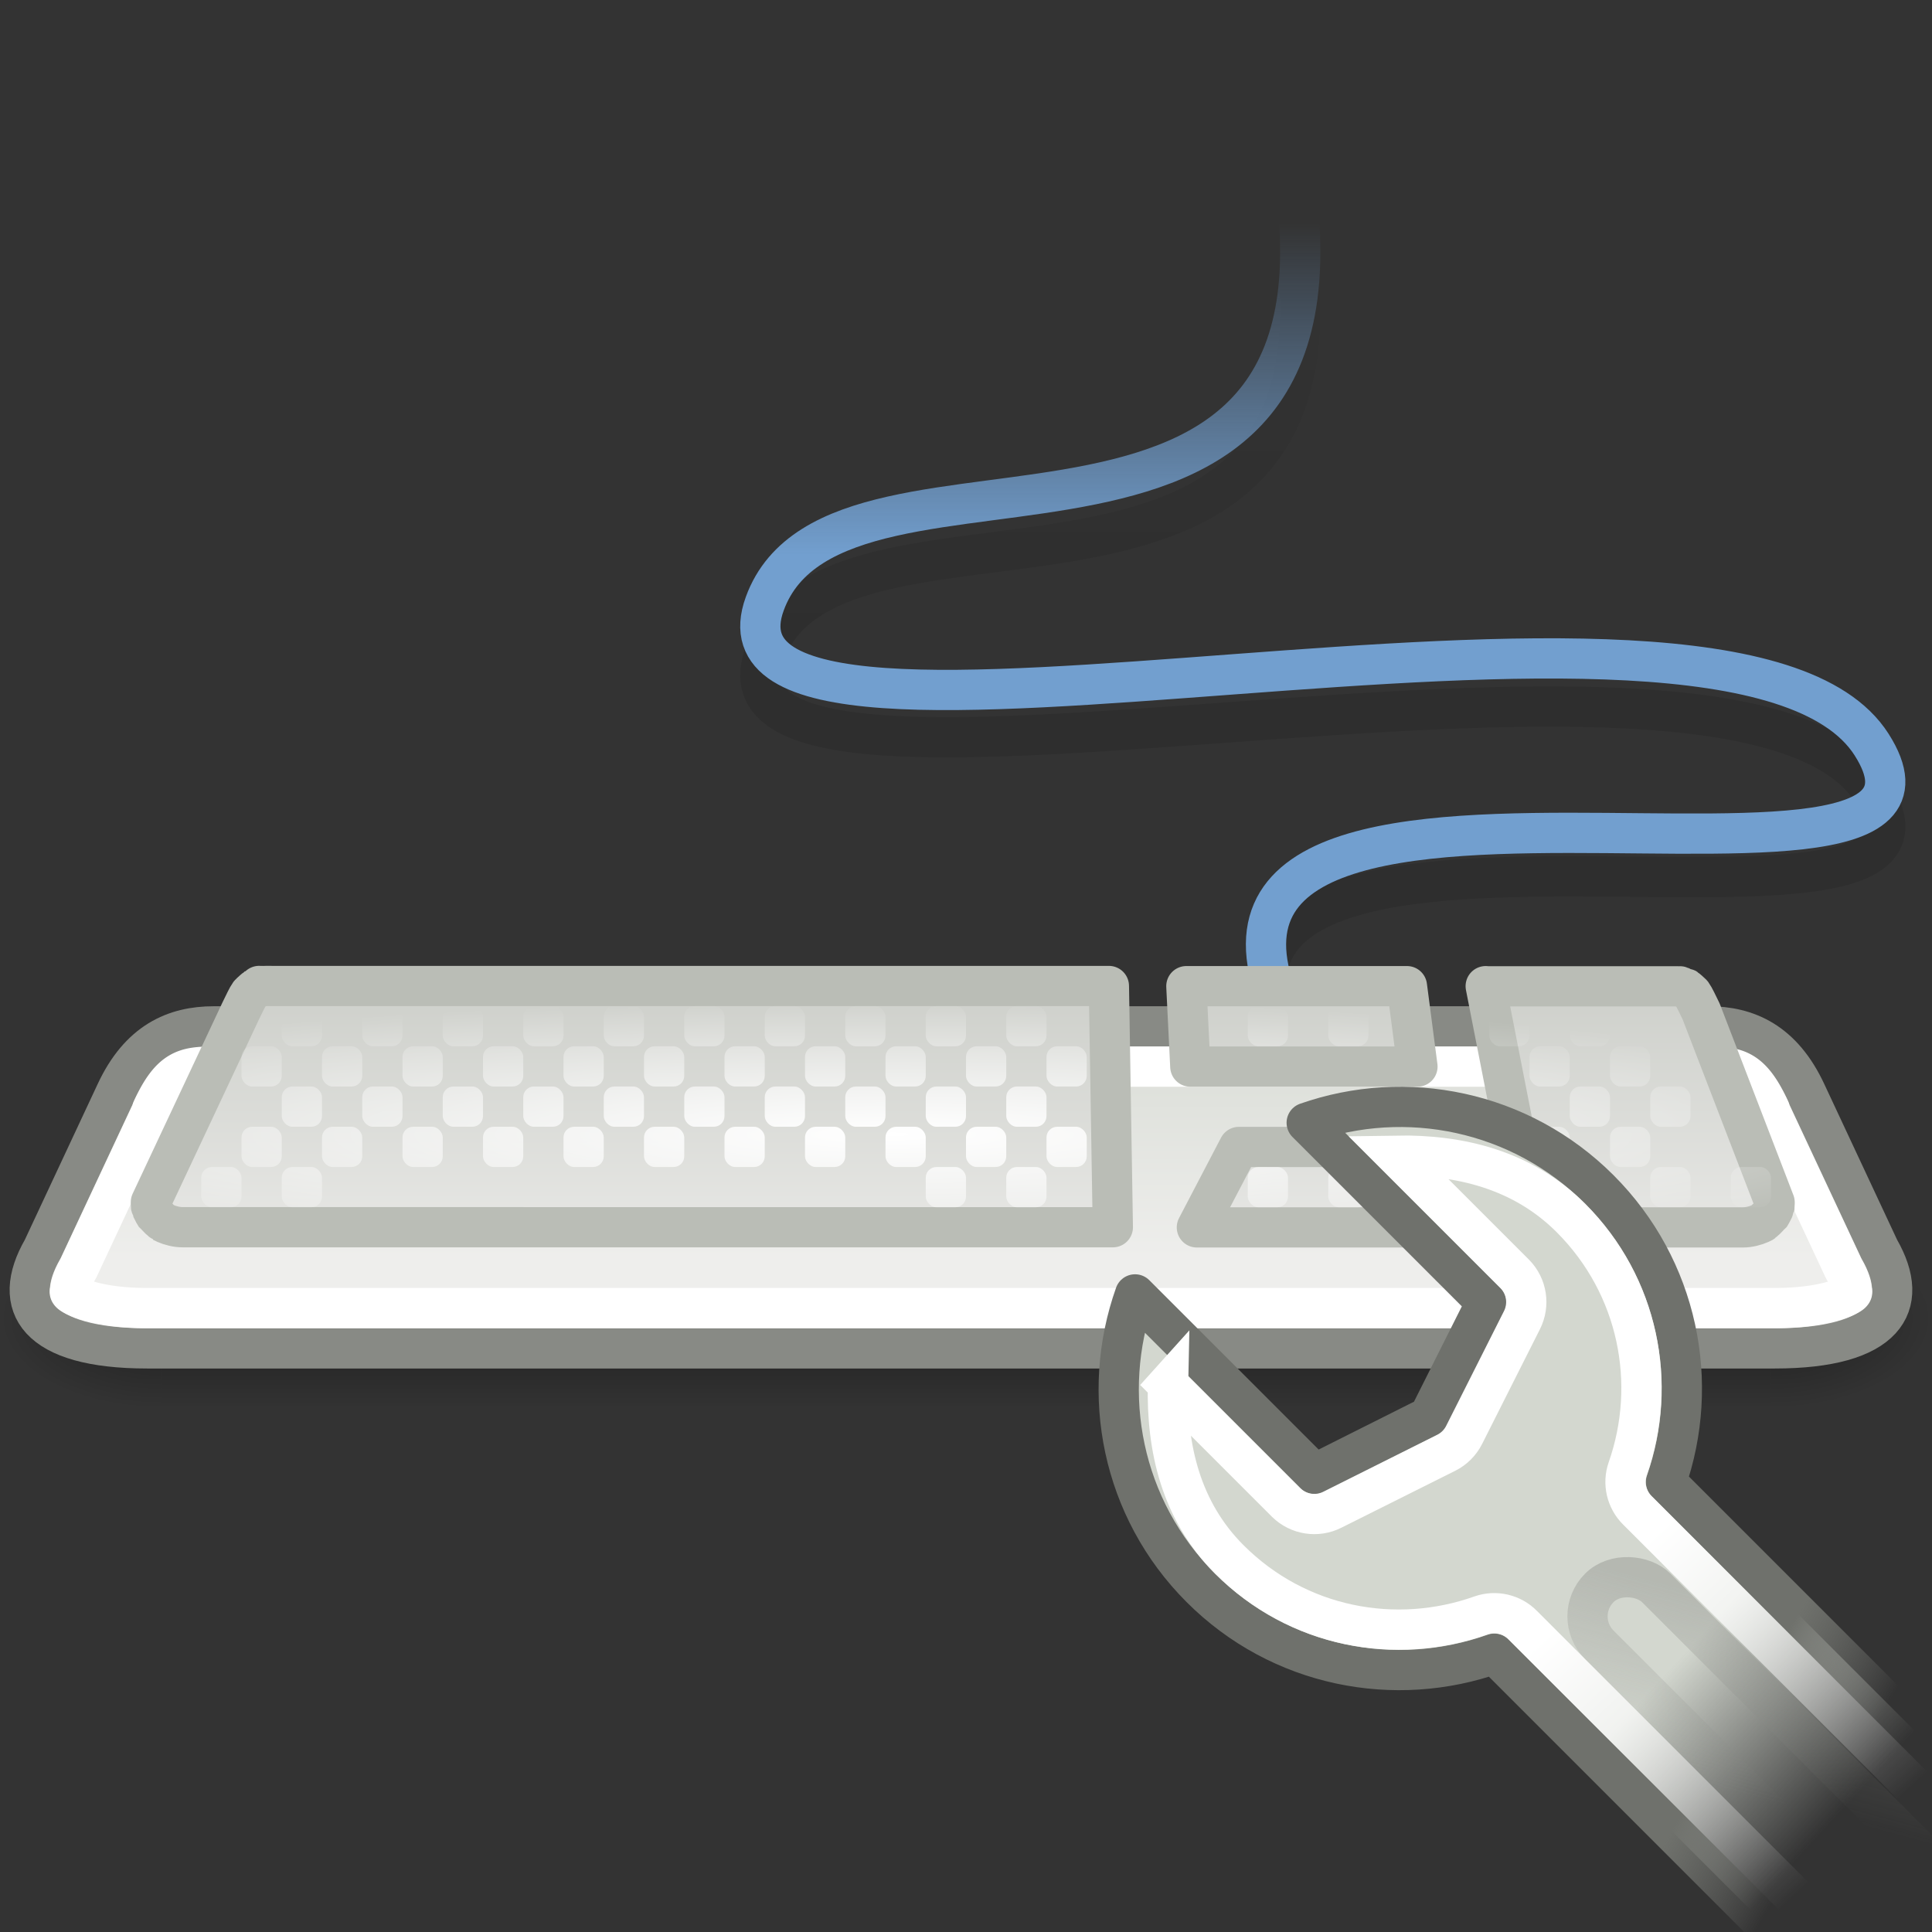 <?xml version="1.0" encoding="UTF-8" standalone="no"?>
<svg xmlns="http://www.w3.org/2000/svg" xmlns:xlink="http://www.w3.org/1999/xlink" width="48" height="48">
  <rect width="100%" height="100%" fill="#333333" stroke="none"/>
  <defs>
    <radialGradient xlink:href="#a" id="s" cx="20.914" cy="47.045" r="19.5" fx="20.914" fy="47.045" gradientTransform="matrix(1.383 0 0 .172 -6.73 34.097)" gradientUnits="userSpaceOnUse"/>
    <radialGradient xlink:href="#a" id="t" cx="20.914" cy="47.045" r="19.5" fx="20.914" fy="47.045" gradientTransform="matrix(1.383 0 0 .172 -6.73 34.097)" gradientUnits="userSpaceOnUse"/>
    <radialGradient xlink:href="#a" id="u" cx="20.914" cy="47.045" r="19.5" fx="20.914" fy="47.045" gradientTransform="matrix(1.383 0 0 .172 -6.73 34.097)" gradientUnits="userSpaceOnUse"/>
    <radialGradient xlink:href="#a" id="v" cx="20.914" cy="47.045" r="19.5" fx="20.914" fy="47.045" gradientTransform="matrix(1.383 0 0 .172 -6.73 34.097)" gradientUnits="userSpaceOnUse"/>
    <radialGradient xlink:href="#a" id="w" cx="20.914" cy="47.045" r="19.5" fx="20.914" fy="47.045" gradientTransform="matrix(1.383 0 0 .172 -6.73 34.097)" gradientUnits="userSpaceOnUse"/>
    <radialGradient xlink:href="#a" id="x" cx="20.914" cy="47.045" r="19.5" fx="20.914" fy="47.045" gradientTransform="matrix(1.383 0 0 .172 -6.73 34.097)" gradientUnits="userSpaceOnUse"/>
    <radialGradient xlink:href="#a" id="y" cx="20.914" cy="47.045" r="19.5" fx="20.914" fy="47.045" gradientTransform="matrix(1.383 0 0 .172 -6.73 34.097)" gradientUnits="userSpaceOnUse"/>
    <radialGradient xlink:href="#a" id="z" cx="20.914" cy="47.045" r="19.5" fx="20.914" fy="47.045" gradientTransform="matrix(1.383 0 0 .172 -6.73 34.097)" gradientUnits="userSpaceOnUse"/>
    <radialGradient xlink:href="#a" id="A" cx="20.914" cy="47.045" r="19.5" fx="20.914" fy="47.045" gradientTransform="matrix(1.383 0 0 .172 -6.73 34.097)" gradientUnits="userSpaceOnUse"/>
    <radialGradient xlink:href="#a" id="B" cx="20.914" cy="47.045" r="19.5" fx="20.914" fy="47.045" gradientTransform="matrix(1.383 0 0 .172 -6.73 34.097)" gradientUnits="userSpaceOnUse"/>
    <radialGradient xlink:href="#a" id="C" cx="20.914" cy="47.045" r="19.5" fx="20.914" fy="47.045" gradientTransform="matrix(1.383 0 0 .172 -6.73 34.097)" gradientUnits="userSpaceOnUse"/>
    <radialGradient xlink:href="#a" id="D" cx="20.914" cy="47.045" r="19.5" fx="20.914" fy="47.045" gradientTransform="matrix(1.383 0 0 .172 -6.73 34.097)" gradientUnits="userSpaceOnUse"/>
    <radialGradient xlink:href="#a" id="E" cx="20.914" cy="47.045" r="19.5" fx="20.914" fy="47.045" gradientTransform="matrix(1.383 0 0 .172 -6.73 34.097)" gradientUnits="userSpaceOnUse"/>
    <radialGradient xlink:href="#a" id="F" cx="20.914" cy="47.045" r="19.5" fx="20.914" fy="47.045" gradientTransform="matrix(1.383 0 0 .172 -6.73 34.097)" gradientUnits="userSpaceOnUse"/>
    <radialGradient xlink:href="#a" id="G" cx="20.914" cy="47.045" r="19.5" fx="20.914" fy="47.045" gradientTransform="matrix(1.383 0 0 .172 -6.73 34.097)" gradientUnits="userSpaceOnUse"/>
    <radialGradient xlink:href="#a" id="H" cx="20.914" cy="47.045" r="19.5" fx="20.914" fy="47.045" gradientTransform="matrix(1.383 0 0 .172 -6.73 34.097)" gradientUnits="userSpaceOnUse"/>
    <radialGradient xlink:href="#a" id="I" cx="20.914" cy="47.045" r="19.5" fx="20.914" fy="47.045" gradientTransform="matrix(1.383 0 0 .172 -6.73 34.097)" gradientUnits="userSpaceOnUse"/>
    <radialGradient xlink:href="#a" id="J" cx="20.914" cy="47.045" r="19.5" fx="20.914" fy="47.045" gradientTransform="matrix(1.383 0 0 .172 -6.73 34.097)" gradientUnits="userSpaceOnUse"/>
    <radialGradient xlink:href="#a" id="K" cx="20.914" cy="47.045" r="19.5" fx="20.914" fy="47.045" gradientTransform="matrix(1.383 0 0 .172 -6.73 34.097)" gradientUnits="userSpaceOnUse"/>
    <radialGradient xlink:href="#a" id="L" cx="20.914" cy="47.045" r="19.5" fx="20.914" fy="47.045" gradientTransform="matrix(1.383 0 0 .172 -6.73 34.097)" gradientUnits="userSpaceOnUse"/>
    <radialGradient xlink:href="#a" id="M" cx="20.914" cy="47.045" r="19.5" fx="20.914" fy="47.045" gradientTransform="matrix(1.383 0 0 .172 -6.73 34.097)" gradientUnits="userSpaceOnUse"/>
    <radialGradient xlink:href="#a" id="N" cx="20.914" cy="47.045" r="19.5" fx="20.914" fy="47.045" gradientTransform="matrix(1.383 0 0 .172 -6.73 34.097)" gradientUnits="userSpaceOnUse"/>
    <radialGradient xlink:href="#a" id="O" cx="20.914" cy="47.045" r="19.5" fx="20.914" fy="47.045" gradientTransform="matrix(1.383 0 0 .172 -6.73 34.097)" gradientUnits="userSpaceOnUse"/>
    <radialGradient xlink:href="#a" id="P" cx="20.914" cy="47.045" r="19.5" fx="20.914" fy="47.045" gradientTransform="matrix(1.383 0 0 .172 -6.73 34.097)" gradientUnits="userSpaceOnUse"/>
    <radialGradient xlink:href="#a" id="Q" cx="20.914" cy="47.045" r="19.5" fx="20.914" fy="47.045" gradientTransform="matrix(1.383 0 0 .172 -6.73 34.097)" gradientUnits="userSpaceOnUse"/>
    <radialGradient xlink:href="#a" id="R" cx="20.914" cy="47.045" r="19.5" fx="20.914" fy="47.045" gradientTransform="matrix(1.383 0 0 .172 -6.73 34.097)" gradientUnits="userSpaceOnUse"/>
    <radialGradient xlink:href="#a" id="S" cx="20.914" cy="47.045" r="19.5" fx="20.914" fy="47.045" gradientTransform="matrix(1.383 0 0 .172 -6.73 34.097)" gradientUnits="userSpaceOnUse"/>
    <radialGradient xlink:href="#a" id="T" cx="20.914" cy="47.045" r="19.5" fx="20.914" fy="47.045" gradientTransform="matrix(1.383 0 0 .172 -6.73 34.097)" gradientUnits="userSpaceOnUse"/>
    <radialGradient xlink:href="#a" id="U" cx="20.914" cy="47.045" r="19.5" fx="20.914" fy="47.045" gradientTransform="matrix(1.383 0 0 .172 -6.73 34.097)" gradientUnits="userSpaceOnUse"/>
    <radialGradient xlink:href="#a" id="V" cx="20.914" cy="47.045" r="19.5" fx="20.914" fy="47.045" gradientTransform="matrix(1.383 0 0 .172 -6.73 34.097)" gradientUnits="userSpaceOnUse"/>
    <radialGradient xlink:href="#a" id="W" cx="20.914" cy="47.045" r="19.5" fx="20.914" fy="47.045" gradientTransform="matrix(1.383 0 0 .172 -6.73 34.097)" gradientUnits="userSpaceOnUse"/>
    <radialGradient xlink:href="#a" id="X" cx="20.914" cy="47.045" r="19.5" fx="20.914" fy="47.045" gradientTransform="matrix(1.383 0 0 .172 -6.73 34.097)" gradientUnits="userSpaceOnUse"/>
    <radialGradient xlink:href="#a" id="Y" cx="20.914" cy="47.045" r="19.5" fx="20.914" fy="47.045" gradientTransform="matrix(1.383 0 0 .172 -6.73 34.097)" gradientUnits="userSpaceOnUse"/>
    <radialGradient xlink:href="#a" id="Z" cx="20.914" cy="47.045" r="19.5" fx="20.914" fy="47.045" gradientTransform="matrix(1.383 0 0 .172 -6.73 34.097)" gradientUnits="userSpaceOnUse"/>
    <radialGradient xlink:href="#a" id="aa" cx="20.914" cy="47.045" r="19.5" fx="20.914" fy="47.045" gradientTransform="matrix(1.383 0 0 .172 -6.73 34.097)" gradientUnits="userSpaceOnUse"/>
    <radialGradient xlink:href="#a" id="ab" cx="20.914" cy="47.045" r="19.5" fx="20.914" fy="47.045" gradientTransform="matrix(1.383 0 0 .172 -6.73 34.097)" gradientUnits="userSpaceOnUse"/>
    <radialGradient xlink:href="#a" id="ac" cx="20.914" cy="47.045" r="19.5" fx="20.914" fy="47.045" gradientTransform="matrix(1.383 0 0 .172 -6.73 34.097)" gradientUnits="userSpaceOnUse"/>
    <radialGradient xlink:href="#a" id="ad" cx="20.914" cy="47.045" r="19.5" fx="20.914" fy="47.045" gradientTransform="matrix(1.383 0 0 .172 -6.73 34.097)" gradientUnits="userSpaceOnUse"/>
    <radialGradient xlink:href="#a" id="ae" cx="20.914" cy="47.045" r="19.5" fx="20.914" fy="47.045" gradientTransform="matrix(1.383 0 0 .172 -6.73 34.097)" gradientUnits="userSpaceOnUse"/>
    <radialGradient xlink:href="#a" id="af" cx="20.914" cy="47.045" r="19.5" fx="20.914" fy="47.045" gradientTransform="matrix(1.383 0 0 .172 -6.73 34.097)" gradientUnits="userSpaceOnUse"/>
    <radialGradient xlink:href="#a" id="ag" cx="20.914" cy="47.045" r="19.5" fx="20.914" fy="47.045" gradientTransform="matrix(1.383 0 0 .172 -6.73 34.097)" gradientUnits="userSpaceOnUse"/>
    <radialGradient xlink:href="#a" id="ah" cx="20.914" cy="47.045" r="19.5" fx="20.914" fy="47.045" gradientTransform="matrix(1.383 0 0 .172 -6.73 34.097)" gradientUnits="userSpaceOnUse"/>
    <radialGradient xlink:href="#a" id="ai" cx="20.914" cy="47.045" r="19.5" fx="20.914" fy="47.045" gradientTransform="matrix(1.383 0 0 .172 -6.73 34.097)" gradientUnits="userSpaceOnUse"/>
    <radialGradient xlink:href="#a" id="aj" cx="20.914" cy="47.045" r="19.5" fx="20.914" fy="47.045" gradientTransform="matrix(1.383 0 0 .172 -6.73 34.097)" gradientUnits="userSpaceOnUse"/>
    <radialGradient xlink:href="#a" id="ak" cx="20.914" cy="47.045" r="19.5" fx="20.914" fy="47.045" gradientTransform="matrix(1.383 0 0 .172 -6.73 34.097)" gradientUnits="userSpaceOnUse"/>
    <radialGradient xlink:href="#a" id="al" cx="20.914" cy="47.045" r="19.5" fx="20.914" fy="47.045" gradientTransform="matrix(1.383 0 0 .172 -6.73 34.097)" gradientUnits="userSpaceOnUse"/>
    <radialGradient xlink:href="#a" id="am" cx="20.914" cy="47.045" r="19.5" fx="20.914" fy="47.045" gradientTransform="matrix(1.383 0 0 .172 -6.73 34.097)" gradientUnits="userSpaceOnUse"/>
    <radialGradient xlink:href="#a" id="an" cx="20.914" cy="47.045" r="19.5" fx="20.914" fy="47.045" gradientTransform="matrix(1.383 0 0 .172 -6.73 34.097)" gradientUnits="userSpaceOnUse"/>
    <radialGradient xlink:href="#a" id="ao" cx="20.914" cy="47.045" r="19.5" fx="20.914" fy="47.045" gradientTransform="matrix(1.383 0 0 .172 -6.73 34.097)" gradientUnits="userSpaceOnUse"/>
    <radialGradient xlink:href="#a" id="ap" cx="20.914" cy="47.045" r="19.5" fx="20.914" fy="47.045" gradientTransform="matrix(1.383 0 0 .172 -6.73 34.097)" gradientUnits="userSpaceOnUse"/>
    <radialGradient xlink:href="#a" id="aq" cx="20.914" cy="47.045" r="19.5" fx="20.914" fy="47.045" gradientTransform="matrix(1.383 0 0 .172 -6.73 34.097)" gradientUnits="userSpaceOnUse"/>
    <radialGradient xlink:href="#a" id="ar" cx="20.914" cy="47.045" r="19.5" fx="20.914" fy="47.045" gradientTransform="matrix(1.383 0 0 .172 -6.73 34.097)" gradientUnits="userSpaceOnUse"/>
    <radialGradient xlink:href="#a" id="as" cx="20.914" cy="47.045" r="19.5" fx="20.914" fy="47.045" gradientTransform="matrix(1.383 0 0 .172 -6.73 34.097)" gradientUnits="userSpaceOnUse"/>
    <radialGradient xlink:href="#a" id="at" cx="20.914" cy="47.045" r="19.5" fx="20.914" fy="47.045" gradientTransform="matrix(1.383 0 0 .172 -6.73 34.097)" gradientUnits="userSpaceOnUse"/>
    <radialGradient xlink:href="#a" id="au" cx="20.914" cy="47.045" r="19.5" fx="20.914" fy="47.045" gradientTransform="matrix(1.383 0 0 .172 -6.73 34.097)" gradientUnits="userSpaceOnUse"/>
    <radialGradient xlink:href="#a" id="av" cx="20.914" cy="47.045" r="19.5" fx="20.914" fy="47.045" gradientTransform="matrix(1.383 0 0 .172 -6.73 34.097)" gradientUnits="userSpaceOnUse"/>
    <radialGradient xlink:href="#a" id="aw" cx="20.914" cy="47.045" r="19.5" fx="20.914" fy="47.045" gradientTransform="matrix(1.383 0 0 .172 -6.73 34.097)" gradientUnits="userSpaceOnUse"/>
    <radialGradient xlink:href="#a" id="ax" cx="20.914" cy="47.045" r="19.5" fx="20.914" fy="47.045" gradientTransform="matrix(1.383 0 0 .172 -6.73 34.097)" gradientUnits="userSpaceOnUse"/>
    <radialGradient xlink:href="#a" id="ay" cx="20.914" cy="47.045" r="19.5" fx="20.914" fy="47.045" gradientTransform="matrix(1.383 0 0 .172 -6.73 34.097)" gradientUnits="userSpaceOnUse"/>
    <radialGradient xlink:href="#a" id="az" cx="20.914" cy="47.045" r="19.5" fx="20.914" fy="47.045" gradientTransform="matrix(1.383 0 0 .172 -6.73 34.097)" gradientUnits="userSpaceOnUse"/>
    <radialGradient xlink:href="#a" id="aA" cx="20.914" cy="47.045" r="19.5" fx="20.914" fy="47.045" gradientTransform="matrix(1.383 0 0 .172 -6.73 34.097)" gradientUnits="userSpaceOnUse"/>
    <radialGradient xlink:href="#b" id="n" cx="3" cy="33.214" r="3" fx="3" fy="33.214" gradientTransform="matrix(0 -.75 1.333 0 -40.286 35)" gradientUnits="userSpaceOnUse"/>
    <radialGradient xlink:href="#b" id="o" cx="3" cy="33.214" r="3" fx="3" fy="33.214" gradientTransform="matrix(0 -.75 1.333 0 -88.286 -30.5)" gradientUnits="userSpaceOnUse"/>
    <linearGradient id="j">
      <stop offset="0" stop-color="#6f716c"/>
      <stop offset="1" stop-color="#888a85" stop-opacity="0"/>
    </linearGradient>
    <linearGradient id="k">
      <stop offset="0" stop-color="#d3d7cf"/>
      <stop offset="1" stop-color="#d3d7cf" stop-opacity="0"/>
    </linearGradient>
    <linearGradient id="i">
      <stop offset="0" stop-color="#fff"/>
      <stop offset="1" stop-color="#fff" stop-opacity="0"/>
    </linearGradient>
    <linearGradient id="h">
      <stop offset="0" stop-color="#888a85"/>
      <stop offset="1" stop-color="#888a85" stop-opacity="0"/>
    </linearGradient>
    <linearGradient id="g">
      <stop offset="0" stop-opacity="0"/>
      <stop offset=".5"/>
      <stop offset="1" stop-opacity="0"/>
    </linearGradient>
    <linearGradient id="b">
      <stop offset="0"/>
      <stop offset="1" stop-opacity="0"/>
    </linearGradient>
    <linearGradient id="e">
      <stop offset="0"/>
      <stop offset="1" stop-opacity="0"/>
    </linearGradient>
    <linearGradient id="d">
      <stop offset="0" stop-color="#729fcf"/>
      <stop offset="1" stop-color="#729fcf" stop-opacity="0"/>
    </linearGradient>
    <linearGradient id="c">
      <stop offset="0" stop-color="#babdb6"/>
      <stop offset="1" stop-color="#eeeeec"/>
    </linearGradient>
    <linearGradient id="a">
      <stop offset="0" stop-color="#fff"/>
      <stop offset="1" stop-color="#fff" stop-opacity="0"/>
    </linearGradient>
    <linearGradient id="f">
      <stop offset="0" stop-color="#eeeeec"/>
      <stop offset="1" stop-color="#d3d7cf"/>
    </linearGradient>
    <linearGradient xlink:href="#c" id="r" x1="16.396" x2="16.396" y1="19.659" y2="32.448" gradientUnits="userSpaceOnUse"/>
    <linearGradient xlink:href="#d" id="m" x1="32.865" x2="32.865" y1="13.794" y2="5.544" gradientUnits="userSpaceOnUse"/>
    <linearGradient xlink:href="#e" id="l" x1="18.39" x2="18.39" y1="15.706" y2="5.081" gradientTransform="matrix(1 0 0 .974 0 1.229)" gradientUnits="userSpaceOnUse"/>
    <linearGradient xlink:href="#f" id="q" x1="26.5" x2="26.5" y1="43.25" y2="35.75" gradientUnits="userSpaceOnUse"/>
    <linearGradient xlink:href="#g" id="p" x1="37.031" x2="37.031" y1="35.063" y2="29.995" gradientTransform="matrix(1 0 0 .889 0 3.833)" gradientUnits="userSpaceOnUse"/>
    <linearGradient xlink:href="#h" id="aE" x1="36.202" x2="32.268" y1="37.667" y2="39.922" gradientUnits="userSpaceOnUse"/>
    <linearGradient xlink:href="#i" id="aD" x1="33.358" x2="33.046" y1="37.386" y2="46.324" gradientUnits="userSpaceOnUse"/>
    <linearGradient xlink:href="#j" id="aC" x1="38.202" x2="38.98" y1="41.542" y2="44.495" gradientUnits="userSpaceOnUse"/>
    <linearGradient xlink:href="#k" id="aB" x1="35.119" x2="35.358" y1="40.171" y2="45.699" gradientUnits="userSpaceOnUse"/>
  </defs>
  <g fill="none" stroke-width="1">
    <path stroke="url(#l)" d="M33.05 28C25.032 17.205 50 24.993 46.5 19.639S17 21.586 19 16.232c1.84-4.927 15.5.974 13-11.195" opacity=".101"/>
    <path stroke="url(#m)" d="M33.05 27.088C25.032 16 50 24 46.5 18.5S17 20.5 19 15c1.84-5.061 15.5 1 13-11.5"/>
  </g>
  <g opacity=".4">
    <path fill="url(#n)" d="M0 30.5h4V35H0z" opacity="1"/>
    <path fill="url(#o)" d="M-48-35h4v4.5h-4z" opacity="1" transform="scale(-1)"/>
    <path fill="url(#p)" d="M4 30.5h40V35H4z" opacity="1"/>
  </g>
  <g stroke-linejoin="round" stroke-width="1">
    <path fill="url(#q)" stroke="#888a85" d="M5.312 37.5c-.968 0-1.848.379-2.438 1.656l-1.812 3.875C.254 44.432.906 45.5 3.656 45.5h40.438c2.75 0 3.402-1.068 2.594-2.469l-1.812-3.875C44.285 37.879 43.405 37.5 42.438 37.5H5.312z" transform="translate(0 -12)"/>
    <path fill="none" stroke="#fff" d="M5.312 26.5c-.707 0-1.069.061-1.531 1.062a1.0 1 0 0 1 0 .031l-1.812 3.875a1 1 0 0 1-.031.062c-.146.252-.185.427-.188.5-.002.073-.035.055 0 .094.071.077.661.375 1.906.375h40.438c1.246 0 1.836-.298 1.906-.375.035-.038.002-.021 0-.094s-.042-.248-.188-.5a1.0 1 0 0 1-.031-.062l-1.812-3.875a.999.999 0 0 1 0-.031c-.463-1.002-.824-1.062-1.531-1.062H5.312z"/>
  </g>
  <g color="#000">
    <path fill="url(#r)" stroke="#babdb6" stroke-linecap="square" stroke-linejoin="round" stroke-width="1" d="M6.435 24.507c-.003.004.003.028 0 .031-.015.005-.05.024-.065.031-.005.003-.028-.003-.033 0-.005.003-.028.028-.033.031-.01.007-.023.023-.033.031-.005.004-.028.027-.033.031-.004.005-.028.026-.033.031-.065.09-.133.247-.228.437l-2.228 4.744c0 .006-0.0.025 0 .031 0.0.006-.001.025 0 .031.001.006-.001.025 0 .031.003.012.029.051.033.062.002.006-.002.025 0 .031.007.017.024.046.033.062.009.017.022.047.033.062.004.005.029.026.033.031.004.005.028.026.033.031.026.029.067.07.098.094.005.004.027.028.033.031.016.009.047.023.065.031.12.053.279.094.424.094H27.648l-.098-5.993-20.789-0c-.069 0-.144-.002-.196 0-.012 0-.052.001-.065 0-.004 0-.029-0-.033 0-.003.003-.03-.004-.033 0zm23.04 0.0.098 1.998h5.643l-.261-1.998h-5.48zm7.437 0 1.174 5.993h5.219c.145 0 .304-.041.424-.094.018-.009.049-.022.065-.031.005-.004.027-.027.033-.031.031-.024.072-.065.098-.094.004-.005.029-.026.033-.031.004-.005.029-.026.033-.031.011-.016.023-.046.033-.062.009-.017.026-.045.033-.062.002-.006-.002-.025 0-.031.003-.012.03-.051.033-.062.001-.006-.001-.025 0-.031.001-.006-0-.025 0-.031 0-.006 0-.025 0-.031l-1.826-4.744c-.095-.19-.163-.347-.228-.437-.004-.005-.028-.027-.033-.031-.004-.004-.028-.027-.033-.031-.009-.008-.023-.024-.033-.031-.005-.003-.028-.028-.033-.031-.005-.003-.028.003-.033 0-.015-.007-.051-.026-.065-.031-.016-.004-.042-.025-.065-.031-.012-.003-.054.002-.065 0-.052-.002-.127 0-.196 0l-4.567 0zm-6.132 3.995-1.044 1.998h6.002l-1.305-1.998h-3.653z" overflow="visible" style="marker:none" transform="translate(0 -.006)"/>
    <g fill="url(#s)" transform="translate(0 -14.006)">
      <rect width="1" height="1" x="7" y="39" fill="url(#t)" overflow="visible" rx=".265" ry=".265" style="marker:none"/>
      <rect width="1" height="1" x="9" y="39" fill="url(#u)" overflow="visible" rx=".265" ry=".265" style="marker:none"/>
      <rect width="1" height="1" x="11" y="39" fill="url(#v)" overflow="visible" rx=".265" ry=".265" style="marker:none"/>
      <rect width="1" height="1" x="13" y="39" fill="url(#w)" overflow="visible" rx=".265" ry=".265" style="marker:none"/>
      <rect width="1" height="1" x="15" y="39" fill="url(#x)" overflow="visible" rx=".265" ry=".265" style="marker:none"/>
      <rect width="1" height="1" x="17" y="39" fill="url(#y)" overflow="visible" rx=".265" ry=".265" style="marker:none"/>
      <rect width="1" height="1" x="19" y="39" fill="url(#z)" overflow="visible" rx=".265" ry=".265" style="marker:none"/>
      <rect width="1" height="1" x="21" y="39" fill="url(#A)" overflow="visible" rx=".265" ry=".265" style="marker:none"/>
      <rect width="1" height="1" x="6" y="40" fill="url(#B)" overflow="visible" rx=".265" ry=".265" style="marker:none"/>
      <rect width="1" height="1" x="8" y="40" fill="url(#C)" overflow="visible" rx=".265" ry=".265" style="marker:none"/>
      <rect width="1" height="1" x="10" y="40" fill="url(#D)" overflow="visible" rx=".265" ry=".265" style="marker:none"/>
      <rect width="1" height="1" x="12" y="40" fill="url(#E)" overflow="visible" rx=".265" ry=".265" style="marker:none"/>
      <rect width="1" height="1" x="14" y="40" fill="url(#F)" overflow="visible" rx=".265" ry=".265" style="marker:none"/>
      <rect width="1" height="1" x="16" y="40" fill="url(#G)" overflow="visible" rx=".265" ry=".265" style="marker:none"/>
      <rect width="1" height="1" x="18" y="40" fill="url(#H)" overflow="visible" rx=".265" ry=".265" style="marker:none"/>
      <rect width="1" height="1" x="20" y="40" fill="url(#I)" overflow="visible" rx=".265" ry=".265" style="marker:none"/>
      <rect width="1" height="1" x="7" y="41" fill="url(#J)" overflow="visible" rx=".265" ry=".265" style="marker:none"/>
      <rect width="1" height="1" x="9" y="41" fill="url(#K)" overflow="visible" rx=".265" ry=".265" style="marker:none"/>
      <rect width="1" height="1" x="11" y="41" fill="url(#L)" overflow="visible" rx=".265" ry=".265" style="marker:none"/>
      <rect width="1" height="1" x="13" y="41" fill="url(#M)" overflow="visible" rx=".265" ry=".265" style="marker:none"/>
      <rect width="1" height="1" x="15" y="41" fill="url(#N)" overflow="visible" rx=".265" ry=".265" style="marker:none"/>
      <rect width="1" height="1" x="17" y="41" fill="url(#O)" overflow="visible" rx=".265" ry=".265" style="marker:none"/>
      <rect width="1" height="1" x="19" y="41" fill="url(#P)" overflow="visible" rx=".265" ry=".265" style="marker:none"/>
      <rect width="1" height="1" x="21" y="41" fill="url(#Q)" overflow="visible" rx=".265" ry=".265" style="marker:none"/>
      <rect width="1" height="1" x="6" y="42" fill="url(#R)" overflow="visible" rx=".265" ry=".265" style="marker:none"/>
      <rect width="1" height="1" x="8" y="42" fill="url(#S)" overflow="visible" rx=".265" ry=".265" style="marker:none"/>
      <rect width="1" height="1" x="10" y="42" fill="url(#T)" overflow="visible" rx=".265" ry=".265" style="marker:none"/>
      <rect width="1" height="1" x="12" y="42" fill="url(#U)" overflow="visible" rx=".265" ry=".265" style="marker:none"/>
      <rect width="1" height="1" x="14" y="42" fill="url(#V)" overflow="visible" rx=".265" ry=".265" style="marker:none"/>
      <rect width="1" height="1" x="16" y="42" fill="url(#W)" overflow="visible" rx=".265" ry=".265" style="marker:none"/>
      <rect width="1" height="1" x="18" y="42" fill="url(#X)" overflow="visible" rx=".265" ry=".265" style="marker:none"/>
      <rect width="1" height="1" x="20" y="42" fill="url(#Y)" overflow="visible" rx=".265" ry=".265" style="marker:none"/>
      <rect width="1" height="1" x="5" y="43" fill="url(#Z)" overflow="visible" rx=".265" ry=".265" style="marker:none"/>
      <rect width="1" height="1" x="7" y="43" fill="url(#aa)" overflow="visible" rx=".265" ry=".265" style="marker:none"/>
      <rect width="1" height="1" x="22" y="42" fill="url(#ab)" overflow="visible" rx=".265" ry=".265" style="marker:none"/>
      <rect width="1" height="1" x="23" y="41" fill="url(#ac)" overflow="visible" rx=".265" ry=".265" style="marker:none"/>
      <rect width="1" height="1" x="22" y="40" fill="url(#ad)" overflow="visible" rx=".265" ry=".265" style="marker:none"/>
      <rect width="1" height="1" x="23" y="39" fill="url(#ae)" overflow="visible" rx=".265" ry=".265" style="marker:none"/>
      <rect width="1" height="1" x="24" y="40" fill="url(#af)" overflow="visible" rx=".265" ry=".265" style="marker:none"/>
      <rect width="1" height="1" x="25" y="39" fill="url(#ag)" overflow="visible" rx=".265" ry=".265" style="marker:none"/>
      <rect width="1" height="1" x="26" y="40" fill="url(#ah)" overflow="visible" rx=".265" ry=".265" style="marker:none"/>
      <rect width="1" height="1" x="25" y="41" fill="url(#ai)" overflow="visible" rx=".265" ry=".265" style="marker:none"/>
      <rect width="1" height="1" x="24" y="42" fill="url(#aj)" overflow="visible" rx=".265" ry=".265" style="marker:none"/>
      <rect width="1" height="1" x="26" y="42" fill="url(#ak)" overflow="visible" rx=".265" ry=".265" style="marker:none"/>
      <rect width="1" height="1" x="25" y="43" fill="url(#al)" overflow="visible" rx=".265" ry=".265" style="marker:none"/>
      <rect width="1" height="1" x="23" y="43" fill="url(#am)" overflow="visible" rx=".265" ry=".265" style="marker:none"/>
      <rect width="1" height="1" x="31" y="43" fill="url(#an)" overflow="visible" rx=".265" ry=".265" style="marker:none"/>
      <rect width="1" height="1" x="33" y="43" fill="url(#ao)" overflow="visible" rx=".265" ry=".265" style="marker:none"/>
      <rect width="1" height="1" x="31" y="39" fill="url(#ap)" overflow="visible" rx=".265" ry=".265" style="marker:none"/>
      <rect width="1" height="1" x="33" y="39" fill="url(#aq)" overflow="visible" rx=".265" ry=".265" style="marker:none"/>
      <rect width="1" height="1" x="37" y="39" fill="url(#ar)" overflow="visible" rx=".265" ry=".265" style="marker:none"/>
      <rect width="1" height="1" x="38" y="40" fill="url(#as)" overflow="visible" rx=".265" ry=".265" style="marker:none"/>
      <rect width="1" height="1" x="39" y="39" fill="url(#at)" overflow="visible" rx=".265" ry=".265" style="marker:none"/>
      <rect width="1" height="1" x="41" y="41" fill="url(#au)" overflow="visible" rx=".265" ry=".265" style="marker:none"/>
      <rect width="1" height="1" x="39" y="41" fill="url(#av)" overflow="visible" rx=".265" ry=".265" style="marker:none"/>
      <rect width="1" height="1" x="38" y="42" fill="url(#aw)" overflow="visible" rx=".265" ry=".265" style="marker:none"/>
      <rect width="1" height="1" x="40" y="42" fill="url(#ax)" overflow="visible" rx=".265" ry=".265" style="marker:none"/>
      <rect width="1" height="1" x="41" y="43" fill="url(#ay)" overflow="visible" rx=".265" ry=".265" style="marker:none"/>
      <rect width="1" height="1" x="40" y="40" fill="url(#az)" overflow="visible" rx=".265" ry=".265" style="marker:none"/>
      <rect width="1" height="1" x="43" y="43" fill="url(#aA)" overflow="visible" rx=".265" ry=".265" style="marker:none"/>
    </g>
  </g>
  <g stroke-dashoffset="1.4" stroke-linecap="round" color="#000" transform="rotate(-45 39.972 33.364)">
    <path fill="url(#aB)" stroke="url(#aC)" stroke-linejoin="round" d="M32.5 24.188c-2.363 1.125-4 3.523-4 6.312 0 2.79 1.637 5.188 4 6.312v15.709h6.031V36.812C40.88 35.683 42.5 33.28 42.5 30.5c0-2.78-1.62-5.183-3.969-6.312V30.5l-3.016 1L32.5 30.5v-6.312z" overflow="visible" style="marker:none"/>
    <path fill="none" stroke="url(#aD)" d="M31.5 26.344c-1.141 1.088-2 2.448-2 4.156 0 2.401 1.409 4.441 3.438 5.406.347.167.567.521.562.906v14.687h4.031V36.812c-.004-.386.215-.739.562-.906C40.107 34.938 41.5 32.893 41.5 30.5c0-1.698-.843-3.066-1.969-4.156V30.5c-.004.428-.281.805-.688.938l-3.031 1c-.203.067-.422.067-.625 0l-3-1c-.407-.132-.684-.51-.688-.938v-4.156z" overflow="visible" style="marker:none"/>
    <rect width="2" height="15" x="34.5" y="37.5" fill="none" stroke="url(#aE)" stroke-width="1" opacity=".4" overflow="visible" rx="1" ry="1" style="marker:none"/>
  </g>
</svg>